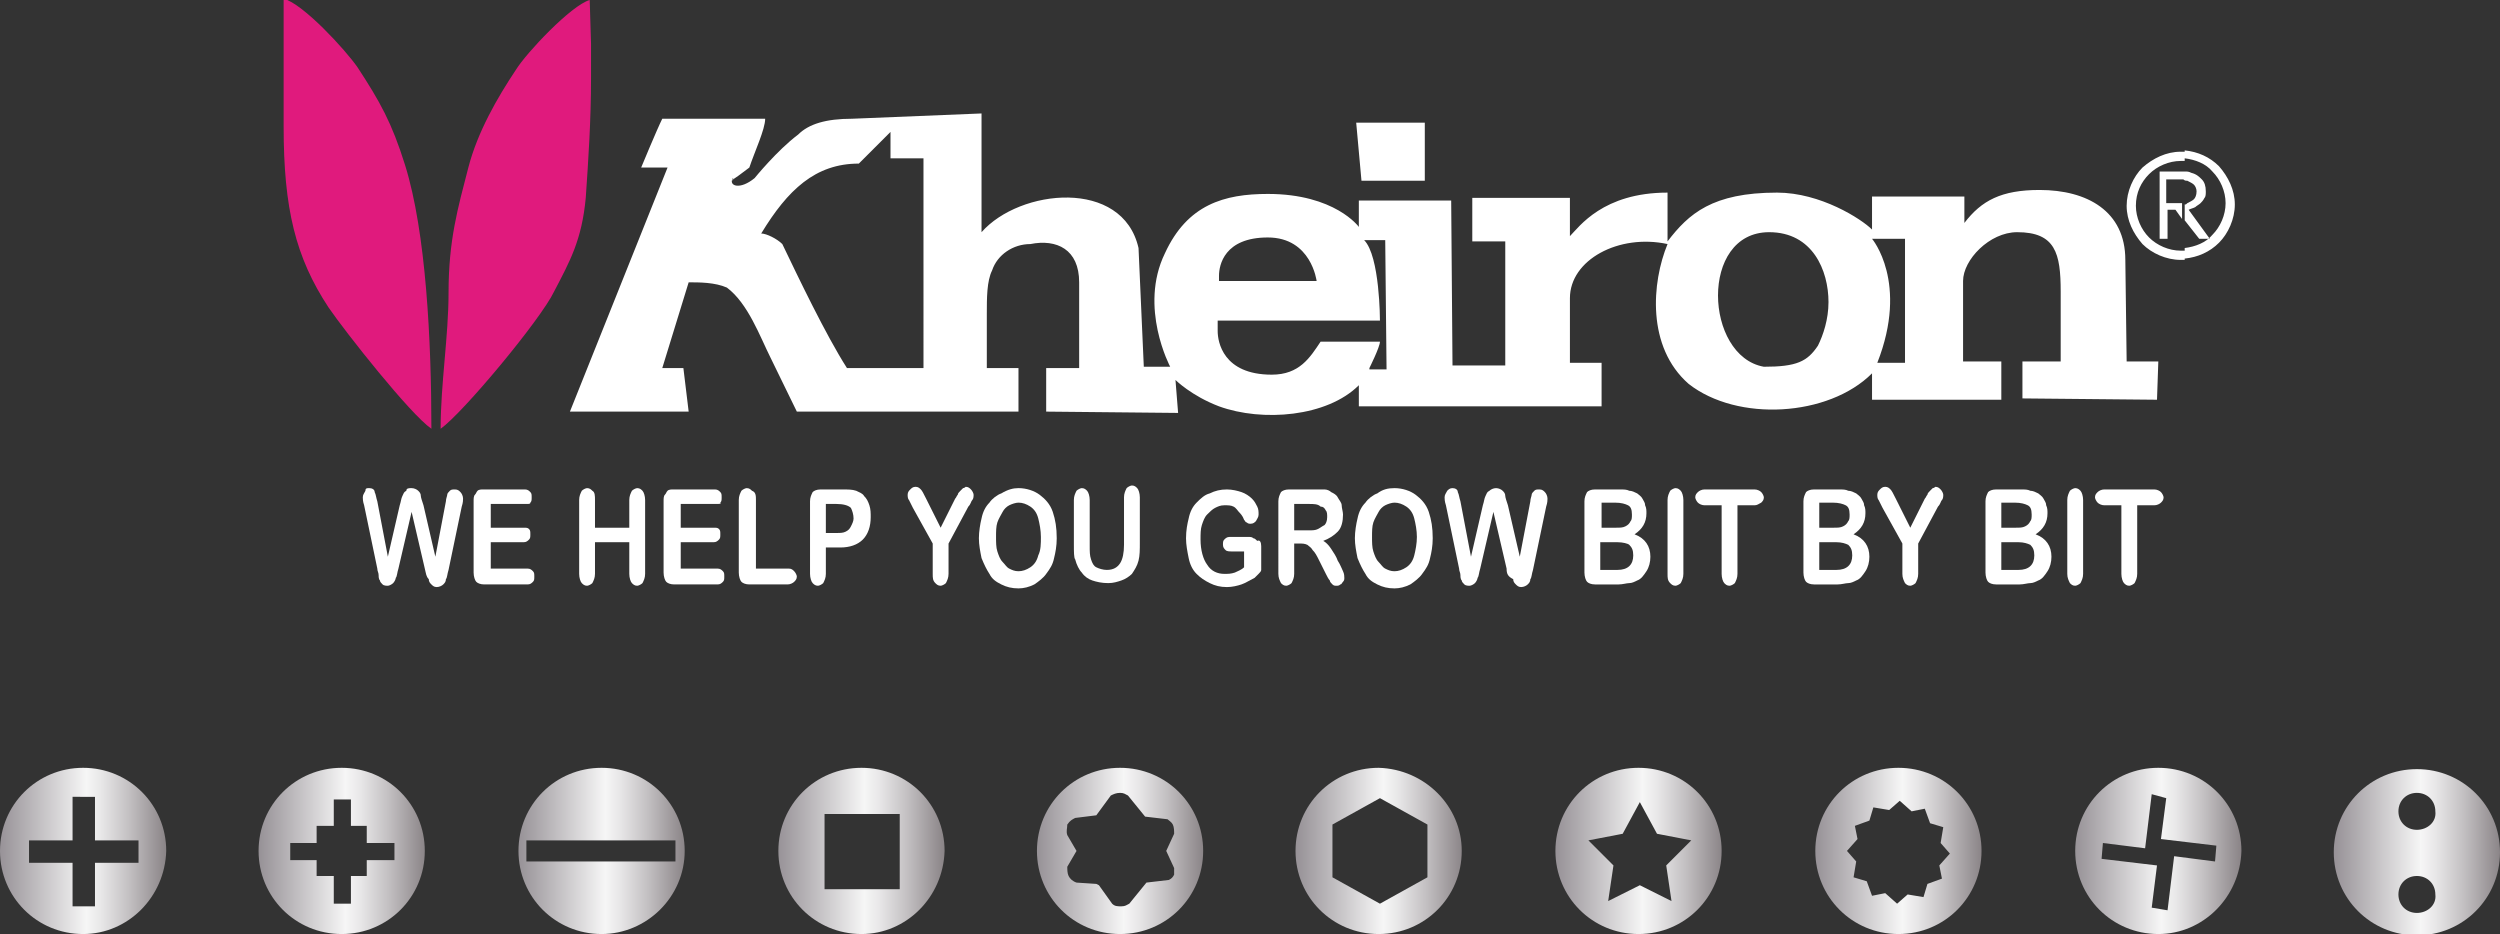 <?xml version="1.0" encoding="utf-8"?>
<!-- Generator: Adobe Illustrator 24.2.0, SVG Export Plug-In . SVG Version: 6.00 Build 0)  -->
<svg version="1.1" xmlns="http://www.w3.org/2000/svg" xmlns:xlink="http://www.w3.org/1999/xlink" x="0px" y="0px"
	 viewBox="0 0 189.5 70.8" width="189.5" height="70.8" style="enable-background:new 0 0 189.5 70.8;" xml:space="preserve">
<rect x="0" y="0" width="189.5" height="70.8" fill="#333333" stroke="none"/>
<style type="text/css">
	.st0{fill:url(#SVGID_3_);}
	.st1{fill:url(#SVGID_4_);}
	.st2{fill:url(#SVGID_5_);}
	.st3{fill:url(#SVGID_6_);}
	.st4{opacity:0.5;}
	.st5{fill:#E01A7D;}
	.st6{fill:#FFFFFF;}
	.st7{fill:url(#SVGID_9_);}
	.st8{fill:url(#SVGID_10_);}
	.st9{fill:url(#SVGID_11_);}
	.st10{fill:url(#SVGID_12_);}
	.st11{fill:url(#SVGID_13_);}
	.st12{fill:url(#SVGID_14_);}
	.st13{fill:url(#SVGID_15_);}
	.st14{fill:url(#SVGID_16_);}
	.st15{fill:url(#SVGID_17_);}
	.st16{fill:url(#SVGID_18_);}
	.st17{fill:none;stroke:#FFFFFF;stroke-width:3;stroke-miterlimit:10;}
	.st18{clip-path:url(#SVGID_30_);}
	.st19{fill:url(#);}
	.st20{opacity:0.3;}
	.st21{fill:#5FB5D9;}
	.st22{fill:#00296B;}
	.st23{fill:#970066;}
	.st24{fill:#666766;}
	.st25{fill:#AAAAA9;}
	.st26{fill:#37393A;}
	.st27{fill:#020504;}
	.st28{opacity:0.5;fill:#E01A7D;}
	.st29{fill:#262626;}
	.st30{fill:url(#SVGID_47_);}
	.st31{fill:url(#SVGID_48_);}
	.st32{fill:url(#SVGID_49_);}
	.st33{fill:url(#SVGID_50_);}
	.st34{fill:url(#SVGID_51_);}
	.st35{fill:url(#SVGID_52_);}
	.st36{fill:url(#SVGID_53_);}
	.st37{fill:url(#SVGID_54_);}
	.st38{fill:url(#SVGID_55_);}
	.st39{fill:url(#SVGID_56_);}
	.st40{fill:url(#SVGID_57_);}
	.st41{fill:url(#SVGID_58_);}
	.st42{fill:none;stroke:#FFFFFF;stroke-miterlimit:10;}
	.st43{fill:none;stroke:#FFFFFF;stroke-width:2;stroke-miterlimit:10;}
	.st44{fill:url(#SVGID_59_);}
	.st45{fill:url(#SVGID_60_);}
	.st46{fill:url(#SVGID_61_);}
	.st47{fill:url(#SVGID_62_);}
	.st48{fill:url(#SVGID_63_);}
	.st49{fill:url(#SVGID_64_);}
	.st50{fill:url(#SVGID_65_);}
	.st51{fill:url(#SVGID_66_);}
	.st52{fill:url(#SVGID_67_);}
	.st53{fill:url(#SVGID_68_);}
	.st54{fill:url(#SVGID_69_);}
	.st55{fill:url(#SVGID_70_);}
	.st56{fill:url(#SVGID_71_);}
	.st57{fill:url(#SVGID_72_);}
	.st58{fill:url(#SVGID_73_);}
	.st59{fill:url(#SVGID_74_);}
	.st60{fill:url(#SVGID_75_);}
	.st61{fill:url(#SVGID_76_);}
	.st62{fill:url(#SVGID_77_);}
	.st63{fill:url(#SVGID_78_);}
	.st64{stroke:#E01A7D;stroke-width:3;stroke-miterlimit:10;}
	.st65{fill:url(#SVGID_95_);}
	.st66{fill:url(#SVGID_96_);}
	.st67{fill:url(#SVGID_97_);}
	.st68{fill:url(#SVGID_98_);}
	.st69{fill:url(#SVGID_99_);}
	.st70{fill:url(#SVGID_100_);}
	.st71{fill:url(#SVGID_101_);}
	.st72{fill:url(#SVGID_102_);}
	.st73{fill:url(#SVGID_103_);}
	.st74{fill:url(#SVGID_104_);}
	.st75{fill:url(#SVGID_105_);}
	.st76{fill:url(#SVGID_106_);}
	.st77{fill:url(#SVGID_107_);}
	.st78{fill:url(#SVGID_108_);}
	.st79{fill:url(#SVGID_109_);}
	.st80{fill:url(#SVGID_110_);}
	.st81{fill:url(#SVGID_111_);}
	.st82{fill:url(#SVGID_112_);}
	.st83{fill:url(#SVGID_113_);}
	.st84{fill:url(#SVGID_114_);}
	.st85{fill:url(#SVGID_117_);}
	.st86{fill:url(#SVGID_118_);}
	.st87{fill:url(#SVGID_119_);}
	.st88{fill:url(#SVGID_120_);}
	.st89{fill:url(#SVGID_121_);}
	.st90{fill:url(#SVGID_122_);}
	.st91{fill:url(#SVGID_123_);}
	.st92{fill:url(#SVGID_124_);}
	.st93{fill:url(#SVGID_125_);}
	.st94{fill:url(#SVGID_126_);}
	.st95{fill:url(#SVGID_127_);}
	.st96{fill:url(#SVGID_128_);}
	.st97{fill:url(#SVGID_129_);}
	.st98{fill:url(#SVGID_130_);}
	.st99{fill:url(#SVGID_131_);}
	.st100{fill:url(#SVGID_132_);}
	.st101{fill:url(#SVGID_133_);}
	.st102{fill:url(#SVGID_134_);}
	.st103{fill:url(#SVGID_135_);}
	.st104{fill:url(#SVGID_136_);}
	.st105{fill:url(#SVGID_147_);}
	.st106{fill:url(#SVGID_148_);}
	.st107{fill:url(#SVGID_149_);}
	.st108{fill:url(#SVGID_150_);}
	.st109{fill:url(#SVGID_151_);}
	.st110{fill:url(#SVGID_152_);}
	.st111{fill:url(#SVGID_153_);}
	.st112{fill:url(#SVGID_154_);}
	.st113{fill:url(#SVGID_155_);}
	.st114{fill:url(#SVGID_156_);}
</style>
<g id="圖層_2">
</g>
<g id="圖層_1">
	<g>
		<g>
			<path class="st5" d="M21.5,9.6c0,6.2,0.9,9.9,3.4,13.7c1.3,1.9,6.2,8.1,7.8,9.2c0-6.6-0.4-14.9-2-20c-1-3.2-1.9-4.8-3.6-7.4
				c-0.9-1.3-4.1-4.8-5.6-5.2V9.6L21.5,9.6z M33.4,32.5c1.7-1.2,7.6-8.3,8.6-10.4c1.2-2.3,2.1-3.9,2.4-7.1c0.2-2.9,0.4-5.9,0.4-9.1
				V3.3L44.7,0c-1.4,0.4-4.8,4-5.6,5.3c-1.4,2.1-2.9,4.7-3.6,7.4c-0.8,3.1-1.5,5.5-1.5,9.5C34,25.5,33.4,29.1,33.4,32.5z"/>
			<path class="st6" d="M165.6,13L165.6,13c0.2,0,0.3,0,0.5,0.1c0.4,0.1,0.6,0.3,0.8,0.5c0.2,0.2,0.3,0.5,0.3,0.9
				c0,0.2,0,0.4-0.1,0.5c-0.1,0.2-0.2,0.3-0.3,0.4c-0.1,0.1-0.3,0.2-0.4,0.3c-0.2,0.1-0.3,0.1-0.5,0.2v0l1.6,2.2h-0.8l-1.1-1.4v-1.2
				c0.1,0,0.1,0,0.2-0.1c0.2-0.1,0.4-0.2,0.5-0.3c0.1-0.1,0.2-0.3,0.2-0.6c0-0.2-0.1-0.4-0.2-0.5c-0.1-0.1-0.3-0.2-0.5-0.3
				c-0.1,0-0.2,0-0.3-0.1V13L165.6,13z M165.6,19.6c1-0.1,1.9-0.5,2.6-1.2c0.7-0.7,1.2-1.8,1.2-2.9h0l0,0v0h0c0-1.1-0.5-2.1-1.2-2.9
				c-0.7-0.7-1.6-1.1-2.6-1.2v0.6c0.8,0.1,1.6,0.4,2.1,1c0.6,0.6,1,1.5,1,2.4l0,0v0l0,0l0,0c0,0.9-0.4,1.8-1,2.4
				c-0.5,0.6-1.3,0.9-2.1,1V19.6z M164.3,16v2.1h-0.6V13h1.3c0.2,0,0.4,0,0.5,0v0.6l-0.1,0c-0.1,0-0.3,0-0.5,0h-0.7v1.8h0.6
				c0.2,0,0.4,0,0.5,0c0,0,0.1,0,0.1,0v1.2l-0.5-0.7H164.3L164.3,16z M165.6,11.5c-0.1,0-0.2,0-0.3,0v0l0,0h0v0
				c-1.1,0-2.1,0.5-2.9,1.2c-0.7,0.7-1.2,1.8-1.2,2.9l0,0l0,0l0,0l0,0c0,1.1,0.5,2.1,1.2,2.9l0,0c0.7,0.7,1.8,1.2,2.9,1.2v0l0,0h0v0
				c0.1,0,0.2,0,0.3,0V19c-0.1,0-0.2,0-0.3,0l0,0h0l0,0l0,0c-0.9,0-1.8-0.4-2.4-1l0,0c-0.6-0.6-1-1.5-1-2.4l0,0l0,0l0,0l0,0
				c0-1,0.4-1.8,1-2.4c0.6-0.6,1.5-1,2.4-1l0,0h0l0,0l0,0c0.1,0,0.2,0,0.3,0V11.5z"/>
			<polygon class="st6" points="108,13.7 108,9.3 102.8,9.3 103.2,13.7 			"/>
			<path class="st6" d="M55.5,13.7c0,0,0-0.1,0.1-0.1C55.6,13.6,55.5,13.7,55.5,13.7z"/>
			<path class="st6" d="M161.2,27.4l-0.1-7.7c0-3.7-2.9-5.3-6.5-5.3c-2.9,0-4.4,0.8-5.7,2.5v-2h-7c0,0.8,0,2.5,0,2.5
				c-0.8-0.8-3.9-2.8-7.2-2.8c-4.9,0-6.7,1.6-8.3,3.7c0-0.8,0-2.9,0-3.7c-4.9,0-6.7,2.6-7.4,3.3v-2.9h-7.4v3.3h2.5l0,9.4h-4
				L110,15.2H103v2c0,0-1.8-2.5-6.9-2.5c-3.3,0-6.1,0.8-7.8,4.5c-2,4.1,0.4,8.6,0.4,8.6h-2l-0.4-9c-1.2-5.3-9-4.5-11.9-1.2v-9
				l-9.8,0.4c-2,0-3.3,0.4-4.1,1.2c-1.6,1.2-3.3,3.3-3.3,3.3c-1.1,0.9-1.9,0.6-1.7,0.1c0,0,0-0.1,0.1-0.1c0,0-0.1,0.1-0.1,0.1
				c0,0.1,0.9-0.6,1.3-0.9c0.4-1.2,1.2-2.9,1.2-3.7h-7.8c-0.4,0.8-1.6,3.7-1.6,3.7s1.2,0,2,0l-7.4,18.5h9l-0.4-3.3h-1.6l2-6.5
				c0.8,0,2,0,2.9,0.4c1.6,1.2,2.5,3.7,3.3,5.3l2,4.1h16.8v-3.3h-2.4v-4.1c0-1.2,0-2.5,0.4-3.3c0.4-1.2,1.6-2,2.9-2
				c2-0.4,3.7,0.4,3.7,2.9v6.5h-2.5l0,3.3l10,0.1l-0.2-2.5c0,0,1.2,1.2,3.3,2c3.3,1.2,8.2,0.8,10.6-1.6c0,0.8,0,1.2,0,1.6h18.4v-3.3
				H119l0-4.9c0-2.9,3.7-4.9,7.4-4.1c-1.2,2.9-1.6,7.8,1.6,10.6c3.7,2.9,10.6,2.5,13.9-0.8v2h9.8v-2.9h-2.9v-6.1
				c0-1.6,2-3.7,4.1-3.7c2.9,0,3.3,1.6,3.3,4.5v5.3h-2.9l0,2.8l10.2,0.1l0.1-2.9H161.2z M69.9,27.9c-0.8,0-4.9,0-5.7,0
				c-1.6-2.5-3.7-6.9-4.9-9.4c-0.4-0.4-1.2-0.8-1.6-0.8c2-3.3,4.1-5.3,7.4-5.3c0,0,0,0,0.4-0.4l2-2v2c0.8,0,1.6,0,2.5,0V27.9z
				 M92.4,21.3c0-0.1,0-0.2,0-0.4c0-0.8,0.4-2.9,3.7-2.9c3.3,0,3.7,3.3,3.7,3.3H92.4c0,0.1,0,0.1,0,0.1S92.4,21.4,92.4,21.3z
				 M103.8,27.9c0,0,0.8-1.6,0.8-2c0,0-3.3,0-4.5,0c-0.8,1.2-1.6,2.5-3.7,2.5c-3.7,0-4.1-2.5-4.1-3.3c0-0.8,0-0.8,0-0.8
				c4.1,0,8.2,0,12.3,0c0,0,0-4.9-1.2-6.1c0.4,0,1.6,0,1.6,0l0.1,9.8H103.8z M137.8,26.2c-0.8,1.2-1.6,1.6-4.1,1.6
				c-4.5-0.8-4.9-10.2,0.4-10.2c3.3,0,4.5,2.9,4.5,5.3C138.6,24.2,138.2,25.4,137.8,26.2z M144.3,27.5h-2c2.4-6.1-0.4-9.4-0.4-9.4
				l2.5,0V27.5z"/>
			<g>
				<g>
					<path class="st6" d="M32.2,43.1l-1-4.3l-1,4.3c-0.1,0.3-0.1,0.6-0.2,0.7c0,0.1-0.1,0.3-0.2,0.4c-0.1,0.1-0.3,0.2-0.4,0.2
						c-0.1,0-0.3,0-0.4-0.1c-0.1-0.1-0.2-0.2-0.2-0.3c-0.1-0.1-0.1-0.3-0.1-0.4c0-0.2-0.1-0.3-0.1-0.5l-1-4.8
						c-0.1-0.3-0.1-0.5-0.1-0.6c0-0.2,0.1-0.3,0.2-0.5C27.7,37,27.8,37,28,37c0.2,0,0.4,0.1,0.4,0.3c0.1,0.2,0.1,0.4,0.2,0.7
						l0.8,4.2l0.9-3.9c0.1-0.3,0.1-0.5,0.2-0.7c0.1-0.2,0.1-0.3,0.3-0.4C30.8,37,31,37,31.2,37c0.2,0,0.4,0.1,0.5,0.2
						c0.1,0.1,0.2,0.2,0.2,0.4c0,0.1,0.1,0.4,0.2,0.7l0.9,3.9l0.8-4.2c0-0.2,0.1-0.4,0.1-0.5c0-0.1,0.1-0.2,0.2-0.3
						c0.1-0.1,0.2-0.1,0.4-0.1c0.2,0,0.3,0.1,0.4,0.2c0.1,0.1,0.2,0.3,0.2,0.5c0,0.1,0,0.3-0.1,0.6l-1,4.8c-0.1,0.3-0.1,0.6-0.2,0.7
						c0,0.2-0.1,0.3-0.2,0.4c-0.1,0.1-0.3,0.2-0.5,0.2c-0.2,0-0.3-0.1-0.4-0.2c-0.1-0.1-0.2-0.2-0.2-0.4
						C32.3,43.7,32.3,43.5,32.2,43.1z"/>
					<path class="st6" d="M39.9,38.2h-2.7V40h2.5c0.2,0,0.3,0,0.4,0.1c0.1,0.1,0.1,0.2,0.1,0.4c0,0.2,0,0.3-0.1,0.4
						c-0.1,0.1-0.2,0.2-0.4,0.2h-2.5v2H40c0.2,0,0.3,0.1,0.4,0.2c0.1,0.1,0.1,0.2,0.1,0.4c0,0.2,0,0.3-0.1,0.4
						c-0.1,0.1-0.2,0.2-0.4,0.2h-3.3c-0.3,0-0.5-0.1-0.6-0.2c-0.1-0.1-0.2-0.4-0.2-0.7V38c0-0.2,0-0.4,0.1-0.5
						c0.1-0.1,0.1-0.2,0.2-0.3c0.1-0.1,0.3-0.1,0.4-0.1h3.2c0.2,0,0.3,0.1,0.4,0.2c0.1,0.1,0.1,0.2,0.1,0.4c0,0.2,0,0.3-0.1,0.4
						C40.2,38.2,40.1,38.2,39.9,38.2z"/>
					<path class="st6" d="M45.1,37.9v2.1h2.6v-2.1c0-0.3,0.1-0.5,0.2-0.7c0.1-0.1,0.3-0.2,0.4-0.2c0.2,0,0.3,0.1,0.4,0.2
						c0.1,0.1,0.2,0.4,0.2,0.7v5.6c0,0.3-0.1,0.5-0.2,0.7c-0.1,0.1-0.3,0.2-0.4,0.2c-0.2,0-0.3-0.1-0.4-0.2
						c-0.1-0.1-0.2-0.4-0.2-0.7v-2.4h-2.6v2.4c0,0.3-0.1,0.5-0.2,0.7c-0.1,0.1-0.3,0.2-0.4,0.2c-0.2,0-0.3-0.1-0.4-0.2
						c-0.1-0.1-0.2-0.4-0.2-0.7v-5.6c0-0.3,0.1-0.5,0.2-0.7c0.1-0.1,0.3-0.2,0.4-0.2c0.2,0,0.3,0.1,0.4,0.2
						C45.1,37.3,45.1,37.6,45.1,37.9z"/>
					<path class="st6" d="M54.3,38.2h-2.7V40h2.5c0.2,0,0.3,0,0.4,0.1c0.1,0.1,0.1,0.2,0.1,0.4c0,0.2,0,0.3-0.1,0.4
						c-0.1,0.1-0.2,0.2-0.4,0.2h-2.5v2h2.8c0.2,0,0.3,0.1,0.4,0.2c0.1,0.1,0.1,0.2,0.1,0.4c0,0.2,0,0.3-0.1,0.4
						c-0.1,0.1-0.2,0.2-0.4,0.2h-3.3c-0.3,0-0.5-0.1-0.6-0.2c-0.1-0.1-0.2-0.4-0.2-0.7V38c0-0.2,0-0.4,0.1-0.5
						c0.1-0.1,0.1-0.2,0.2-0.3c0.1-0.1,0.3-0.1,0.4-0.1h3.2c0.2,0,0.3,0.1,0.4,0.2c0.1,0.1,0.1,0.2,0.1,0.4c0,0.2,0,0.3-0.1,0.4
						C54.7,38.2,54.5,38.2,54.3,38.2z"/>
					<path class="st6" d="M57.3,37.9v5.2h2.5c0.2,0,0.3,0.1,0.4,0.2c0.1,0.1,0.2,0.3,0.2,0.4c0,0.2-0.1,0.3-0.2,0.4
						c-0.1,0.1-0.3,0.2-0.5,0.2h-2.9c-0.3,0-0.5-0.1-0.6-0.2c-0.1-0.1-0.2-0.4-0.2-0.7v-5.5c0-0.3,0.1-0.5,0.2-0.7
						c0.1-0.1,0.3-0.2,0.4-0.2c0.2,0,0.3,0.1,0.4,0.2C57.3,37.3,57.3,37.6,57.3,37.9z"/>
					<path class="st6" d="M63.7,41.5h-1.1v2c0,0.3-0.1,0.5-0.2,0.7c-0.1,0.1-0.3,0.2-0.4,0.2c-0.2,0-0.3-0.1-0.4-0.2
						c-0.1-0.1-0.2-0.4-0.2-0.7V38c0-0.3,0.1-0.5,0.2-0.7c0.1-0.1,0.3-0.2,0.6-0.2h1.6c0.5,0,0.8,0,1.1,0.1c0.2,0.1,0.5,0.2,0.6,0.4
						c0.2,0.2,0.3,0.4,0.4,0.7c0.1,0.3,0.1,0.6,0.1,0.9c0,0.7-0.2,1.3-0.6,1.7C65,41.3,64.4,41.5,63.7,41.5z M63.4,38.2h-0.8v2.2
						h0.8c0.3,0,0.5,0,0.7-0.1c0.2-0.1,0.3-0.2,0.4-0.4c0.1-0.2,0.2-0.4,0.2-0.6c0-0.3-0.1-0.6-0.2-0.8
						C64.3,38.3,63.9,38.2,63.4,38.2z"/>
					<path class="st6" d="M70.7,43.5v-2.3l-1.5-2.7c-0.1-0.2-0.2-0.4-0.3-0.6c-0.1-0.1-0.1-0.3-0.1-0.4c0-0.2,0.1-0.3,0.2-0.4
						c0.1-0.1,0.2-0.2,0.4-0.2c0.2,0,0.3,0.1,0.4,0.2c0.1,0.1,0.2,0.3,0.4,0.7l1.1,2.2l1.1-2.2c0.1-0.1,0.1-0.2,0.2-0.3
						c0-0.1,0.1-0.2,0.2-0.3c0.1-0.1,0.1-0.1,0.2-0.2c0.1,0,0.2-0.1,0.2-0.1c0.2,0,0.3,0.1,0.4,0.2c0.1,0.1,0.2,0.3,0.2,0.4
						c0,0.1,0,0.3-0.1,0.4c-0.1,0.1-0.1,0.3-0.3,0.5l-1.5,2.8v2.3c0,0.3-0.1,0.5-0.2,0.7c-0.1,0.1-0.3,0.2-0.4,0.2
						c-0.2,0-0.3-0.1-0.4-0.2C70.7,44,70.7,43.8,70.7,43.5z"/>
					<path class="st6" d="M77.2,37c0.6,0,1.2,0.2,1.6,0.5c0.4,0.3,0.8,0.7,1,1.3c0.2,0.6,0.3,1.2,0.3,2c0,0.6-0.1,1.1-0.2,1.5
						c-0.1,0.5-0.3,0.8-0.6,1.2c-0.2,0.3-0.6,0.6-0.9,0.8c-0.4,0.2-0.8,0.3-1.2,0.3c-0.5,0-0.9-0.1-1.3-0.3
						c-0.4-0.2-0.7-0.4-0.9-0.8c-0.2-0.3-0.4-0.7-0.6-1.2c-0.1-0.5-0.2-1-0.2-1.5c0-0.5,0.1-1.1,0.2-1.5c0.1-0.5,0.3-0.9,0.6-1.2
						c0.2-0.3,0.6-0.6,0.9-0.7C76.4,37.1,76.8,37,77.2,37z M78.9,40.7c0-0.5-0.1-1-0.2-1.4c-0.1-0.4-0.3-0.7-0.6-0.9
						c-0.3-0.2-0.6-0.3-0.9-0.3c-0.2,0-0.5,0.1-0.7,0.2c-0.2,0.1-0.4,0.3-0.5,0.5c-0.1,0.2-0.3,0.5-0.4,0.8
						c-0.1,0.3-0.1,0.7-0.1,1.1c0,0.4,0,0.8,0.1,1.1c0.1,0.3,0.2,0.6,0.4,0.8c0.2,0.2,0.3,0.4,0.5,0.5c0.2,0.1,0.4,0.2,0.7,0.2
						c0.3,0,0.6-0.1,0.9-0.3c0.3-0.2,0.5-0.5,0.6-0.9C78.9,41.7,78.9,41.2,78.9,40.7z"/>
					<path class="st6" d="M81.4,41.3v-3.4c0-0.3,0.1-0.5,0.2-0.7c0.1-0.1,0.3-0.2,0.4-0.2c0.2,0,0.3,0.1,0.4,0.2
						c0.1,0.1,0.2,0.4,0.2,0.7v3.5c0,0.4,0,0.7,0.1,1c0.1,0.3,0.2,0.5,0.4,0.6c0.2,0.1,0.5,0.2,0.8,0.2c0.5,0,0.8-0.2,1-0.5
						c0.2-0.3,0.3-0.8,0.3-1.4v-3.6c0-0.3,0.1-0.5,0.2-0.7c0.1-0.1,0.3-0.2,0.4-0.2c0.2,0,0.3,0.1,0.4,0.2c0.1,0.1,0.2,0.4,0.2,0.7
						v3.4c0,0.6,0,1-0.1,1.4c-0.1,0.4-0.3,0.7-0.5,1c-0.2,0.2-0.5,0.4-0.8,0.5c-0.3,0.1-0.6,0.2-1,0.2c-0.5,0-0.9-0.1-1.2-0.2
						c-0.3-0.1-0.6-0.3-0.8-0.6c-0.2-0.2-0.4-0.6-0.5-1C81.4,42.3,81.4,41.8,81.4,41.3z"/>
					<path class="st6" d="M95.6,41.4v1.4c0,0.2,0,0.3,0,0.4c0,0.1-0.1,0.2-0.2,0.3c-0.1,0.1-0.2,0.2-0.3,0.3c-0.4,0.2-0.7,0.4-1,0.5
						c-0.3,0.1-0.7,0.2-1.1,0.2c-0.5,0-0.9-0.1-1.3-0.3c-0.4-0.2-0.7-0.4-1-0.7c-0.3-0.3-0.5-0.7-0.6-1.2c-0.1-0.5-0.2-1-0.2-1.5
						c0-0.6,0.1-1.1,0.2-1.5c0.1-0.5,0.3-0.9,0.6-1.2c0.3-0.3,0.6-0.6,1-0.7c0.4-0.2,0.8-0.3,1.3-0.3c0.4,0,0.8,0.1,1.1,0.2
						c0.3,0.1,0.6,0.3,0.8,0.5c0.2,0.2,0.3,0.4,0.4,0.6c0.1,0.2,0.1,0.4,0.1,0.6c0,0.2-0.1,0.3-0.2,0.5c-0.1,0.1-0.2,0.2-0.4,0.2
						c-0.1,0-0.2,0-0.3-0.1c-0.1,0-0.1-0.1-0.2-0.2c-0.1-0.3-0.3-0.5-0.4-0.6c-0.1-0.1-0.2-0.3-0.4-0.4c-0.2-0.1-0.4-0.1-0.7-0.1
						c-0.3,0-0.5,0.1-0.7,0.2c-0.2,0.1-0.4,0.3-0.6,0.5c-0.2,0.2-0.3,0.5-0.4,0.8c-0.1,0.3-0.1,0.7-0.1,1.1c0,0.8,0.2,1.5,0.5,1.9
						c0.3,0.5,0.8,0.7,1.3,0.7c0.3,0,0.5,0,0.8-0.1c0.2-0.1,0.5-0.2,0.7-0.4v-1.2h-0.9c-0.2,0-0.4,0-0.5-0.1
						c-0.1-0.1-0.2-0.2-0.2-0.4c0-0.2,0-0.3,0.1-0.4c0.1-0.1,0.2-0.2,0.4-0.2h1.4c0.2,0,0.3,0,0.4,0.1c0.1,0,0.2,0.1,0.3,0.2
						C95.5,40.9,95.6,41.1,95.6,41.4z"/>
					<path class="st6" d="M98.5,41.2h-0.4v2.3c0,0.3-0.1,0.5-0.2,0.7c-0.1,0.1-0.3,0.2-0.4,0.2c-0.2,0-0.3-0.1-0.4-0.2
						c-0.1-0.2-0.2-0.4-0.2-0.7V38c0-0.3,0.1-0.5,0.2-0.7c0.1-0.1,0.3-0.2,0.6-0.2h2c0.3,0,0.5,0,0.7,0c0.2,0,0.4,0.1,0.5,0.2
						c0.2,0.1,0.4,0.2,0.5,0.4c0.1,0.2,0.3,0.4,0.3,0.6s0.1,0.5,0.1,0.7c0,0.5-0.1,1-0.4,1.3c-0.3,0.3-0.6,0.5-1.1,0.7
						c0.2,0.1,0.4,0.3,0.6,0.6c0.2,0.3,0.4,0.6,0.5,0.9c0.2,0.3,0.3,0.6,0.4,0.8c0.1,0.2,0.1,0.4,0.1,0.5c0,0.1,0,0.2-0.1,0.3
						c-0.1,0.1-0.1,0.2-0.2,0.2c-0.1,0.1-0.2,0.1-0.3,0.1c-0.1,0-0.2,0-0.3-0.1c-0.1-0.1-0.2-0.2-0.2-0.3c-0.1-0.1-0.2-0.3-0.3-0.5
						l-0.5-1c-0.2-0.4-0.3-0.6-0.5-0.8c-0.1-0.2-0.3-0.3-0.4-0.4C98.9,41.2,98.7,41.2,98.5,41.2z M99.2,38.2h-1.1v2h1.1
						c0.3,0,0.5,0,0.7-0.1c0.2-0.1,0.3-0.2,0.5-0.3c0.1-0.1,0.2-0.3,0.2-0.6c0-0.2,0-0.4-0.1-0.5c-0.1-0.2-0.2-0.3-0.4-0.3
						C99.9,38.2,99.6,38.2,99.2,38.2z"/>
					<path class="st6" d="M105.7,37c0.6,0,1.2,0.2,1.6,0.5c0.4,0.3,0.8,0.7,1,1.3c0.2,0.6,0.3,1.2,0.3,2c0,0.6-0.1,1.1-0.2,1.5
						c-0.1,0.5-0.3,0.8-0.6,1.2c-0.2,0.3-0.6,0.6-0.9,0.8c-0.4,0.2-0.8,0.3-1.2,0.3c-0.5,0-0.9-0.1-1.3-0.3
						c-0.4-0.2-0.7-0.4-0.9-0.8c-0.2-0.3-0.4-0.7-0.6-1.2c-0.1-0.5-0.2-1-0.2-1.5c0-0.5,0.1-1.1,0.2-1.5c0.1-0.5,0.3-0.9,0.6-1.2
						c0.2-0.3,0.6-0.6,0.9-0.7C104.8,37.1,105.2,37,105.7,37z M107.4,40.7c0-0.5-0.1-1-0.2-1.4c-0.1-0.4-0.3-0.7-0.6-0.9
						c-0.3-0.2-0.6-0.3-0.9-0.3c-0.2,0-0.5,0.1-0.7,0.2c-0.2,0.1-0.4,0.3-0.5,0.5c-0.1,0.2-0.3,0.5-0.4,0.8
						c-0.1,0.3-0.1,0.7-0.1,1.1c0,0.4,0,0.8,0.1,1.1c0.1,0.3,0.2,0.6,0.4,0.8c0.2,0.2,0.3,0.4,0.5,0.5c0.2,0.1,0.4,0.2,0.7,0.2
						c0.3,0,0.6-0.1,0.9-0.3c0.3-0.2,0.5-0.5,0.6-0.9C107.3,41.7,107.4,41.2,107.4,40.7z"/>
					<path class="st6" d="M114.2,43.1l-1-4.3l-1,4.3c-0.1,0.3-0.1,0.6-0.2,0.7c0,0.1-0.1,0.3-0.2,0.4c-0.1,0.1-0.3,0.2-0.4,0.2
						c-0.1,0-0.3,0-0.4-0.1c-0.1-0.1-0.2-0.2-0.2-0.3c-0.1-0.1-0.1-0.3-0.1-0.4c0-0.2-0.1-0.3-0.1-0.5l-1-4.8
						c-0.1-0.3-0.1-0.5-0.1-0.6c0-0.2,0.1-0.3,0.2-0.5c0.1-0.1,0.2-0.2,0.4-0.2c0.2,0,0.4,0.1,0.4,0.3c0.1,0.2,0.1,0.4,0.2,0.7
						l0.8,4.2l0.9-3.9c0.1-0.3,0.1-0.5,0.2-0.7c0.1-0.2,0.1-0.3,0.3-0.4c0.1-0.1,0.3-0.2,0.5-0.2c0.2,0,0.4,0.1,0.5,0.2
						c0.1,0.1,0.2,0.2,0.2,0.4c0,0.1,0.1,0.4,0.2,0.7l0.9,3.9l0.8-4.2c0-0.2,0.1-0.4,0.1-0.5c0-0.1,0.1-0.2,0.2-0.3
						c0.1-0.1,0.2-0.1,0.4-0.1c0.2,0,0.3,0.1,0.4,0.2c0.1,0.1,0.2,0.3,0.2,0.5c0,0.1,0,0.3-0.1,0.6l-1,4.8c-0.1,0.3-0.1,0.6-0.2,0.7
						c0,0.2-0.1,0.3-0.2,0.4c-0.1,0.1-0.3,0.2-0.5,0.2c-0.2,0-0.3-0.1-0.4-0.2c-0.1-0.1-0.2-0.2-0.2-0.4
						C114.3,43.7,114.2,43.5,114.2,43.1z"/>
					<path class="st6" d="M122.7,44.3h-1.8c-0.3,0-0.5-0.1-0.6-0.2c-0.1-0.1-0.2-0.4-0.2-0.7V38c0-0.3,0.1-0.5,0.2-0.7
						c0.1-0.1,0.3-0.2,0.6-0.2h1.9c0.3,0,0.5,0,0.7,0.1c0.2,0,0.4,0.1,0.6,0.2c0.1,0.1,0.3,0.2,0.4,0.4c0.1,0.2,0.2,0.3,0.2,0.5
						c0.1,0.2,0.1,0.4,0.1,0.6c0,0.7-0.3,1.2-0.9,1.6c0.8,0.3,1.2,0.9,1.2,1.7c0,0.4-0.1,0.8-0.3,1.1c-0.2,0.3-0.4,0.6-0.7,0.7
						c-0.2,0.1-0.4,0.2-0.6,0.2C123.3,44.2,123,44.3,122.7,44.3z M121.4,38.2V40h1.1c0.3,0,0.5,0,0.7-0.1c0.2-0.1,0.3-0.2,0.4-0.4
						c0.1-0.1,0.1-0.3,0.1-0.5c0-0.4-0.1-0.6-0.3-0.7c-0.2-0.1-0.5-0.2-1-0.2H121.4z M122.6,41.1h-1.3v2.1h1.3
						c0.8,0,1.2-0.4,1.2-1.1c0-0.4-0.1-0.6-0.3-0.8C123.4,41.2,123,41.1,122.6,41.1z"/>
					<path class="st6" d="M126.4,43.5v-5.6c0-0.3,0.1-0.5,0.2-0.7c0.1-0.1,0.3-0.2,0.4-0.2c0.2,0,0.3,0.1,0.4,0.2
						c0.1,0.1,0.2,0.4,0.2,0.7v5.6c0,0.3-0.1,0.5-0.2,0.7c-0.1,0.1-0.3,0.2-0.4,0.2c-0.2,0-0.3-0.1-0.4-0.2
						C126.4,44,126.4,43.8,126.4,43.5z"/>
					<path class="st6" d="M133,38.3h-1.3v5.2c0,0.3-0.1,0.5-0.2,0.7c-0.1,0.1-0.3,0.2-0.4,0.2c-0.2,0-0.3-0.1-0.4-0.2
						c-0.1-0.1-0.2-0.4-0.2-0.7v-5.2h-1.3c-0.2,0-0.4-0.1-0.5-0.2c-0.1-0.1-0.2-0.3-0.2-0.4c0-0.2,0.1-0.3,0.2-0.4
						c0.1-0.1,0.3-0.2,0.5-0.2h3.8c0.2,0,0.4,0.1,0.5,0.2c0.1,0.1,0.2,0.3,0.2,0.4c0,0.2-0.1,0.3-0.2,0.4
						C133.3,38.2,133.2,38.3,133,38.3z"/>
					<path class="st6" d="M139.3,44.3h-1.8c-0.3,0-0.5-0.1-0.6-0.2c-0.1-0.1-0.2-0.4-0.2-0.7V38c0-0.3,0.1-0.5,0.2-0.7
						c0.1-0.1,0.3-0.2,0.6-0.2h1.9c0.3,0,0.5,0,0.7,0.1c0.2,0,0.4,0.1,0.6,0.2c0.1,0.1,0.3,0.2,0.4,0.4c0.1,0.2,0.2,0.3,0.2,0.5
						c0.1,0.2,0.1,0.4,0.1,0.6c0,0.7-0.3,1.2-0.9,1.6c0.8,0.3,1.2,0.9,1.2,1.7c0,0.4-0.1,0.8-0.3,1.1c-0.2,0.3-0.4,0.6-0.7,0.7
						c-0.2,0.1-0.4,0.2-0.6,0.2C139.9,44.2,139.6,44.3,139.3,44.3z M137.9,38.2V40h1.1c0.3,0,0.5,0,0.7-0.1c0.2-0.1,0.3-0.2,0.4-0.4
						c0.1-0.1,0.1-0.3,0.1-0.5c0-0.4-0.1-0.6-0.3-0.7c-0.2-0.1-0.5-0.2-1-0.2H137.9z M139.2,41.1h-1.3v2.1h1.3
						c0.8,0,1.2-0.4,1.2-1.1c0-0.4-0.1-0.6-0.3-0.8C139.9,41.2,139.6,41.1,139.2,41.1z"/>
					<path class="st6" d="M144.2,43.5v-2.3l-1.5-2.7c-0.1-0.2-0.2-0.4-0.3-0.6c-0.1-0.1-0.1-0.3-0.1-0.4c0-0.2,0.1-0.3,0.2-0.4
						c0.1-0.1,0.2-0.2,0.4-0.2c0.2,0,0.3,0.1,0.4,0.2c0.1,0.1,0.2,0.3,0.4,0.7l1.1,2.2l1.1-2.2c0.1-0.1,0.1-0.2,0.2-0.3
						c0-0.1,0.1-0.2,0.2-0.3c0.1-0.1,0.1-0.1,0.2-0.2c0.1,0,0.2-0.1,0.2-0.1c0.2,0,0.3,0.1,0.4,0.2c0.1,0.1,0.2,0.3,0.2,0.4
						c0,0.1,0,0.3-0.1,0.4c-0.1,0.1-0.1,0.3-0.3,0.5l-1.5,2.8v2.3c0,0.3-0.1,0.5-0.2,0.7c-0.1,0.1-0.3,0.2-0.4,0.2
						c-0.2,0-0.3-0.1-0.4-0.2C144.3,44,144.2,43.8,144.2,43.5z"/>
					<path class="st6" d="M153.1,44.3h-1.8c-0.3,0-0.5-0.1-0.6-0.2c-0.1-0.1-0.2-0.4-0.2-0.7V38c0-0.3,0.1-0.5,0.2-0.7
						c0.1-0.1,0.3-0.2,0.6-0.2h1.9c0.3,0,0.5,0,0.7,0.1c0.2,0,0.4,0.1,0.6,0.2c0.1,0.1,0.3,0.2,0.4,0.4c0.1,0.2,0.2,0.3,0.2,0.5
						c0.1,0.2,0.1,0.4,0.1,0.6c0,0.7-0.3,1.2-0.9,1.6c0.8,0.3,1.2,0.9,1.2,1.7c0,0.4-0.1,0.8-0.3,1.1c-0.2,0.3-0.4,0.6-0.7,0.7
						c-0.2,0.1-0.4,0.2-0.6,0.2C153.7,44.2,153.4,44.3,153.1,44.3z M151.7,38.2V40h1.1c0.3,0,0.5,0,0.7-0.1c0.2-0.1,0.3-0.2,0.4-0.4
						c0.1-0.1,0.1-0.3,0.1-0.5c0-0.4-0.1-0.6-0.3-0.7c-0.2-0.1-0.5-0.2-1-0.2H151.7z M153,41.1h-1.3v2.1h1.3c0.8,0,1.2-0.4,1.2-1.1
						c0-0.4-0.1-0.6-0.3-0.8C153.7,41.2,153.4,41.1,153,41.1z"/>
					<path class="st6" d="M156.7,43.5v-5.6c0-0.3,0.1-0.5,0.2-0.7c0.1-0.1,0.3-0.2,0.4-0.2c0.2,0,0.3,0.1,0.4,0.2
						c0.1,0.1,0.2,0.4,0.2,0.7v5.6c0,0.3-0.1,0.5-0.2,0.7c-0.1,0.1-0.3,0.2-0.4,0.2c-0.2,0-0.3-0.1-0.4-0.2
						C156.8,44,156.7,43.8,156.7,43.5z"/>
					<path class="st6" d="M163.3,38.3H162v5.2c0,0.3-0.1,0.5-0.2,0.7c-0.1,0.1-0.3,0.2-0.4,0.2c-0.2,0-0.3-0.1-0.4-0.2
						c-0.1-0.1-0.2-0.4-0.2-0.7v-5.2h-1.3c-0.2,0-0.4-0.1-0.5-0.2c-0.1-0.1-0.2-0.3-0.2-0.4c0-0.2,0.1-0.3,0.2-0.4
						c0.1-0.1,0.3-0.2,0.5-0.2h3.8c0.2,0,0.4,0.1,0.5,0.2c0.1,0.1,0.2,0.3,0.2,0.4c0,0.2-0.1,0.3-0.2,0.4
						C163.7,38.2,163.5,38.3,163.3,38.3z"/>
				</g>
			</g>
		</g>
		<g>
			<linearGradient id="SVGID_2_" gradientUnits="userSpaceOnUse" x1="117.971" y1="64.525" x2="130.51" y2="64.525">
				<stop  offset="0" style="stop-color:#979297"/>
				<stop  offset="0.522" style="stop-color:#F6F6F6"/>
				<stop  offset="0.611" style="stop-color:#E8E7E8"/>
				<stop  offset="0.78" style="stop-color:#C3C0C2"/>
				<stop  offset="1" style="stop-color:#8B8588"/>
			</linearGradient>
			<path style="fill:url(#SVGID_2_);" d="M124.2,70.8c-3.5,0-6.3-2.8-6.3-6.3c0-3.5,2.8-6.3,6.3-6.3c3.5,0,6.3,2.8,6.3,6.3
				C130.5,68,127.7,70.8,124.2,70.8z M126.7,68.3l-0.4-2.7l1.9-1.9l-2.6-0.5l-1.3-2.4l-1.3,2.4l-2.6,0.5l1.9,1.9l-0.4,2.7l2.4-1.2
				L126.7,68.3z"/>
			<linearGradient id="SVGID_3_" gradientUnits="userSpaceOnUse" x1="98.31" y1="64.526" x2="110.847" y2="64.526">
				<stop  offset="0" style="stop-color:#979297"/>
				<stop  offset="0.522" style="stop-color:#F6F6F6"/>
				<stop  offset="0.611" style="stop-color:#E8E7E8"/>
				<stop  offset="0.78" style="stop-color:#C3C0C2"/>
				<stop  offset="1" style="stop-color:#8B8588"/>
			</linearGradient>
			<path class="st0" d="M110.8,64.5c0,3.5-2.8,6.3-6.3,6.3c-3.5,0-6.3-2.8-6.3-6.3c0-3.5,2.8-6.3,6.3-6.3
				C108,58.3,110.8,61.1,110.8,64.5z M101,64.5v2l1.8,1l1.8,1l1.8-1l1.8-1v-2v-2l-1.8-1l-1.8-1l-1.8,1l-1.8,1V64.5z"/>
			<linearGradient id="SVGID_4_" gradientUnits="userSpaceOnUse" x1="58.985" y1="64.525" x2="71.523" y2="64.525">
				<stop  offset="0" style="stop-color:#979297"/>
				<stop  offset="0.522" style="stop-color:#F6F6F6"/>
				<stop  offset="0.611" style="stop-color:#E8E7E8"/>
				<stop  offset="0.78" style="stop-color:#C3C0C2"/>
				<stop  offset="1" style="stop-color:#8B8588"/>
			</linearGradient>
			<path class="st1" d="M65.3,70.8c-3.5,0-6.3-2.8-6.3-6.3c0-3.5,2.8-6.3,6.3-6.3c3.5,0,6.3,2.8,6.3,6.3
				C71.5,68,68.7,70.8,65.3,70.8z M62.5,61.7v5.7h5.7v-5.7H62.5z"/>
			<linearGradient id="SVGID_5_" gradientUnits="userSpaceOnUse" x1="0" y1="64.526" x2="12.539" y2="64.526">
				<stop  offset="0" style="stop-color:#979297"/>
				<stop  offset="0.522" style="stop-color:#F6F6F6"/>
				<stop  offset="0.611" style="stop-color:#E8E7E8"/>
				<stop  offset="0.78" style="stop-color:#C3C0C2"/>
				<stop  offset="1" style="stop-color:#8B8588"/>
			</linearGradient>
			<path class="st2" d="M6.3,70.8C2.8,70.8,0,68,0,64.5c0-3.5,2.8-6.3,6.3-6.3c3.5,0,6.3,2.8,6.3,6.3C12.5,68,9.7,70.8,6.3,70.8z
				 M2.2,63.7l0,1.7h3.3v3.3l1.7,0v-3.3h3.3v-1.7H7.2v-3.3H5.5v3.3H2.2z"/>
			<linearGradient id="SVGID_6_" gradientUnits="userSpaceOnUse" x1="39.323" y1="64.525" x2="51.861" y2="64.525">
				<stop  offset="0" style="stop-color:#979297"/>
				<stop  offset="0.522" style="stop-color:#F6F6F6"/>
				<stop  offset="0.611" style="stop-color:#E8E7E8"/>
				<stop  offset="0.78" style="stop-color:#C3C0C2"/>
				<stop  offset="1" style="stop-color:#8B8588"/>
			</linearGradient>
			<path class="st3" d="M45.6,70.8c-3.5,0-6.3-2.8-6.3-6.3c0-3.5,2.8-6.3,6.3-6.3s6.3,2.8,6.3,6.3C51.9,68,49,70.8,45.6,70.8z
				 M39.9,63.7v1.6h11.3v-1.6H39.9z"/>
			<linearGradient id="SVGID_8_" gradientUnits="userSpaceOnUse" x1="19.663" y1="64.526" x2="32.199" y2="64.526">
				<stop  offset="0" style="stop-color:#979297"/>
				<stop  offset="0.522" style="stop-color:#F6F6F6"/>
				<stop  offset="0.611" style="stop-color:#E8E7E8"/>
				<stop  offset="0.78" style="stop-color:#C3C0C2"/>
				<stop  offset="1" style="stop-color:#8B8588"/>
			</linearGradient>
			<path style="fill:url(#SVGID_8_);" d="M25.9,70.8c-3.5,0-6.3-2.8-6.3-6.3c0-3.5,2.8-6.3,6.3-6.3c3.5,0,6.3,2.8,6.3,6.3
				C32.2,68,29.4,70.8,25.9,70.8z M22,63.9v1.3H24v1.2h1.3v2.1h1.3v-2.1h1.2v-1.2h2.1v-1.3h-2.1v-1.3h-1.2v-2h-1.3v2H24v1.3H22z"/>
			<linearGradient id="SVGID_9_" gradientUnits="userSpaceOnUse" x1="157.295" y1="64.525" x2="169.834" y2="64.525">
				<stop  offset="0" style="stop-color:#979297"/>
				<stop  offset="0.522" style="stop-color:#F6F6F6"/>
				<stop  offset="0.611" style="stop-color:#E8E7E8"/>
				<stop  offset="0.78" style="stop-color:#C3C0C2"/>
				<stop  offset="1" style="stop-color:#8B8588"/>
			</linearGradient>
			<path class="st7" d="M163.6,70.8c-3.5,0-6.3-2.8-6.3-6.3c0-3.5,2.8-6.3,6.3-6.3c3.5,0,6.3,2.8,6.3,6.3
				C169.8,68,167,70.8,163.6,70.8z M163.1,60.2l-0.5,4.1l-3.2-0.4l-0.1,1.2l4.2,0.5l-0.4,3.2l1.2,0.2l0.5-4.1l3.1,0.4l0.1-1.2
				l-4.2-0.5l0.4-3.1L163.1,60.2z"/>
			<linearGradient id="SVGID_10_" gradientUnits="userSpaceOnUse" x1="78.647" y1="64.526" x2="91.186" y2="64.526">
				<stop  offset="0" style="stop-color:#979297"/>
				<stop  offset="0.522" style="stop-color:#F6F6F6"/>
				<stop  offset="0.611" style="stop-color:#E8E7E8"/>
				<stop  offset="0.78" style="stop-color:#C3C0C2"/>
				<stop  offset="1" style="stop-color:#8B8588"/>
			</linearGradient>
			<path class="st8" d="M84.9,70.8c-3.5,0-6.3-2.8-6.3-6.3c0-3.5,2.8-6.3,6.3-6.3c3.5,0,6.3,2.8,6.3,6.3
				C91.2,68,88.4,70.8,84.9,70.8z M80.9,63.3l0.7,1.2l-0.7,1.2l0,0c0,0.2,0,0.5,0.1,0.7c0.1,0.2,0.3,0.4,0.6,0.5l0,0l1.5,0.1
				l0.2,0.1l1,1.4h0c0.2,0.2,0.4,0.2,0.7,0.2s0.4-0.1,0.6-0.2l1.3-1.6l1.7-0.2c0.2-0.1,0.3-0.2,0.4-0.4C89,66.3,89,66,89,65.8l0,0
				l-0.6-1.3l0.6-1.3l0,0c0-0.2,0-0.5-0.1-0.7c-0.1-0.2-0.3-0.3-0.4-0.4l-1.7-0.2l-1.3-1.6c-0.2-0.1-0.3-0.2-0.6-0.2
				s-0.5,0.1-0.7,0.2h0l-1.1,1.5l-1.6,0.2l0,0c-0.2,0.1-0.4,0.2-0.6,0.5C80.9,62.8,80.8,63,80.9,63.3L80.9,63.3z"/>
			<linearGradient id="SVGID_11_" gradientUnits="userSpaceOnUse" x1="137.634" y1="64.525" x2="150.171" y2="64.525">
				<stop  offset="0" style="stop-color:#979297"/>
				<stop  offset="0.522" style="stop-color:#F6F6F6"/>
				<stop  offset="0.611" style="stop-color:#E8E7E8"/>
				<stop  offset="0.78" style="stop-color:#C3C0C2"/>
				<stop  offset="1" style="stop-color:#8B8588"/>
			</linearGradient>
			<path class="st9" d="M143.9,70.8c-3.5,0-6.3-2.8-6.3-6.3c0-3.5,2.8-6.3,6.3-6.3c3.5,0,6.3,2.8,6.3,6.3
				C150.2,68,147.4,70.8,143.9,70.8z M140,64.5l0.7,0.8l-0.2,1.2l1,0.3l0.4,1.1l1-0.2l0.9,0.8l0.8-0.7l1.2,0.2l0.3-1l1.1-0.4l-0.2-1
				l0.8-0.9l-0.7-0.8l0.2-1.2l-1-0.3l-0.4-1.1l-1,0.2l-0.9-0.8l-0.8,0.7l-1.2-0.2l-0.3,1l-1.1,0.4l0.2,1L140,64.5z"/>
			<linearGradient id="SVGID_12_" gradientUnits="userSpaceOnUse" x1="176.958" y1="64.525" x2="189.495" y2="64.525">
				<stop  offset="0" style="stop-color:#979297"/>
				<stop  offset="0.522" style="stop-color:#F6F6F6"/>
				<stop  offset="0.611" style="stop-color:#E8E7E8"/>
				<stop  offset="0.78" style="stop-color:#C3C0C2"/>
				<stop  offset="1" style="stop-color:#8B8588"/>
			</linearGradient>
			<path class="st10" d="M183.2,58.3c-3.5,0-6.3,2.8-6.3,6.3c0,3.5,2.8,6.3,6.3,6.3c3.5,0,6.3-2.8,6.3-6.3
				C189.5,61.1,186.7,58.3,183.2,58.3z M183.2,69.2c-0.8,0-1.4-0.6-1.4-1.4c0-0.8,0.6-1.4,1.4-1.4s1.4,0.6,1.4,1.4
				C184.7,68.6,184,69.2,183.2,69.2z M183.2,62.9c-0.8,0-1.4-0.6-1.4-1.4c0-0.8,0.6-1.4,1.4-1.4s1.4,0.6,1.4,1.4
				C184.7,62.3,184,62.9,183.2,62.9z"/>
		</g>
	</g>
</g>
</svg>
